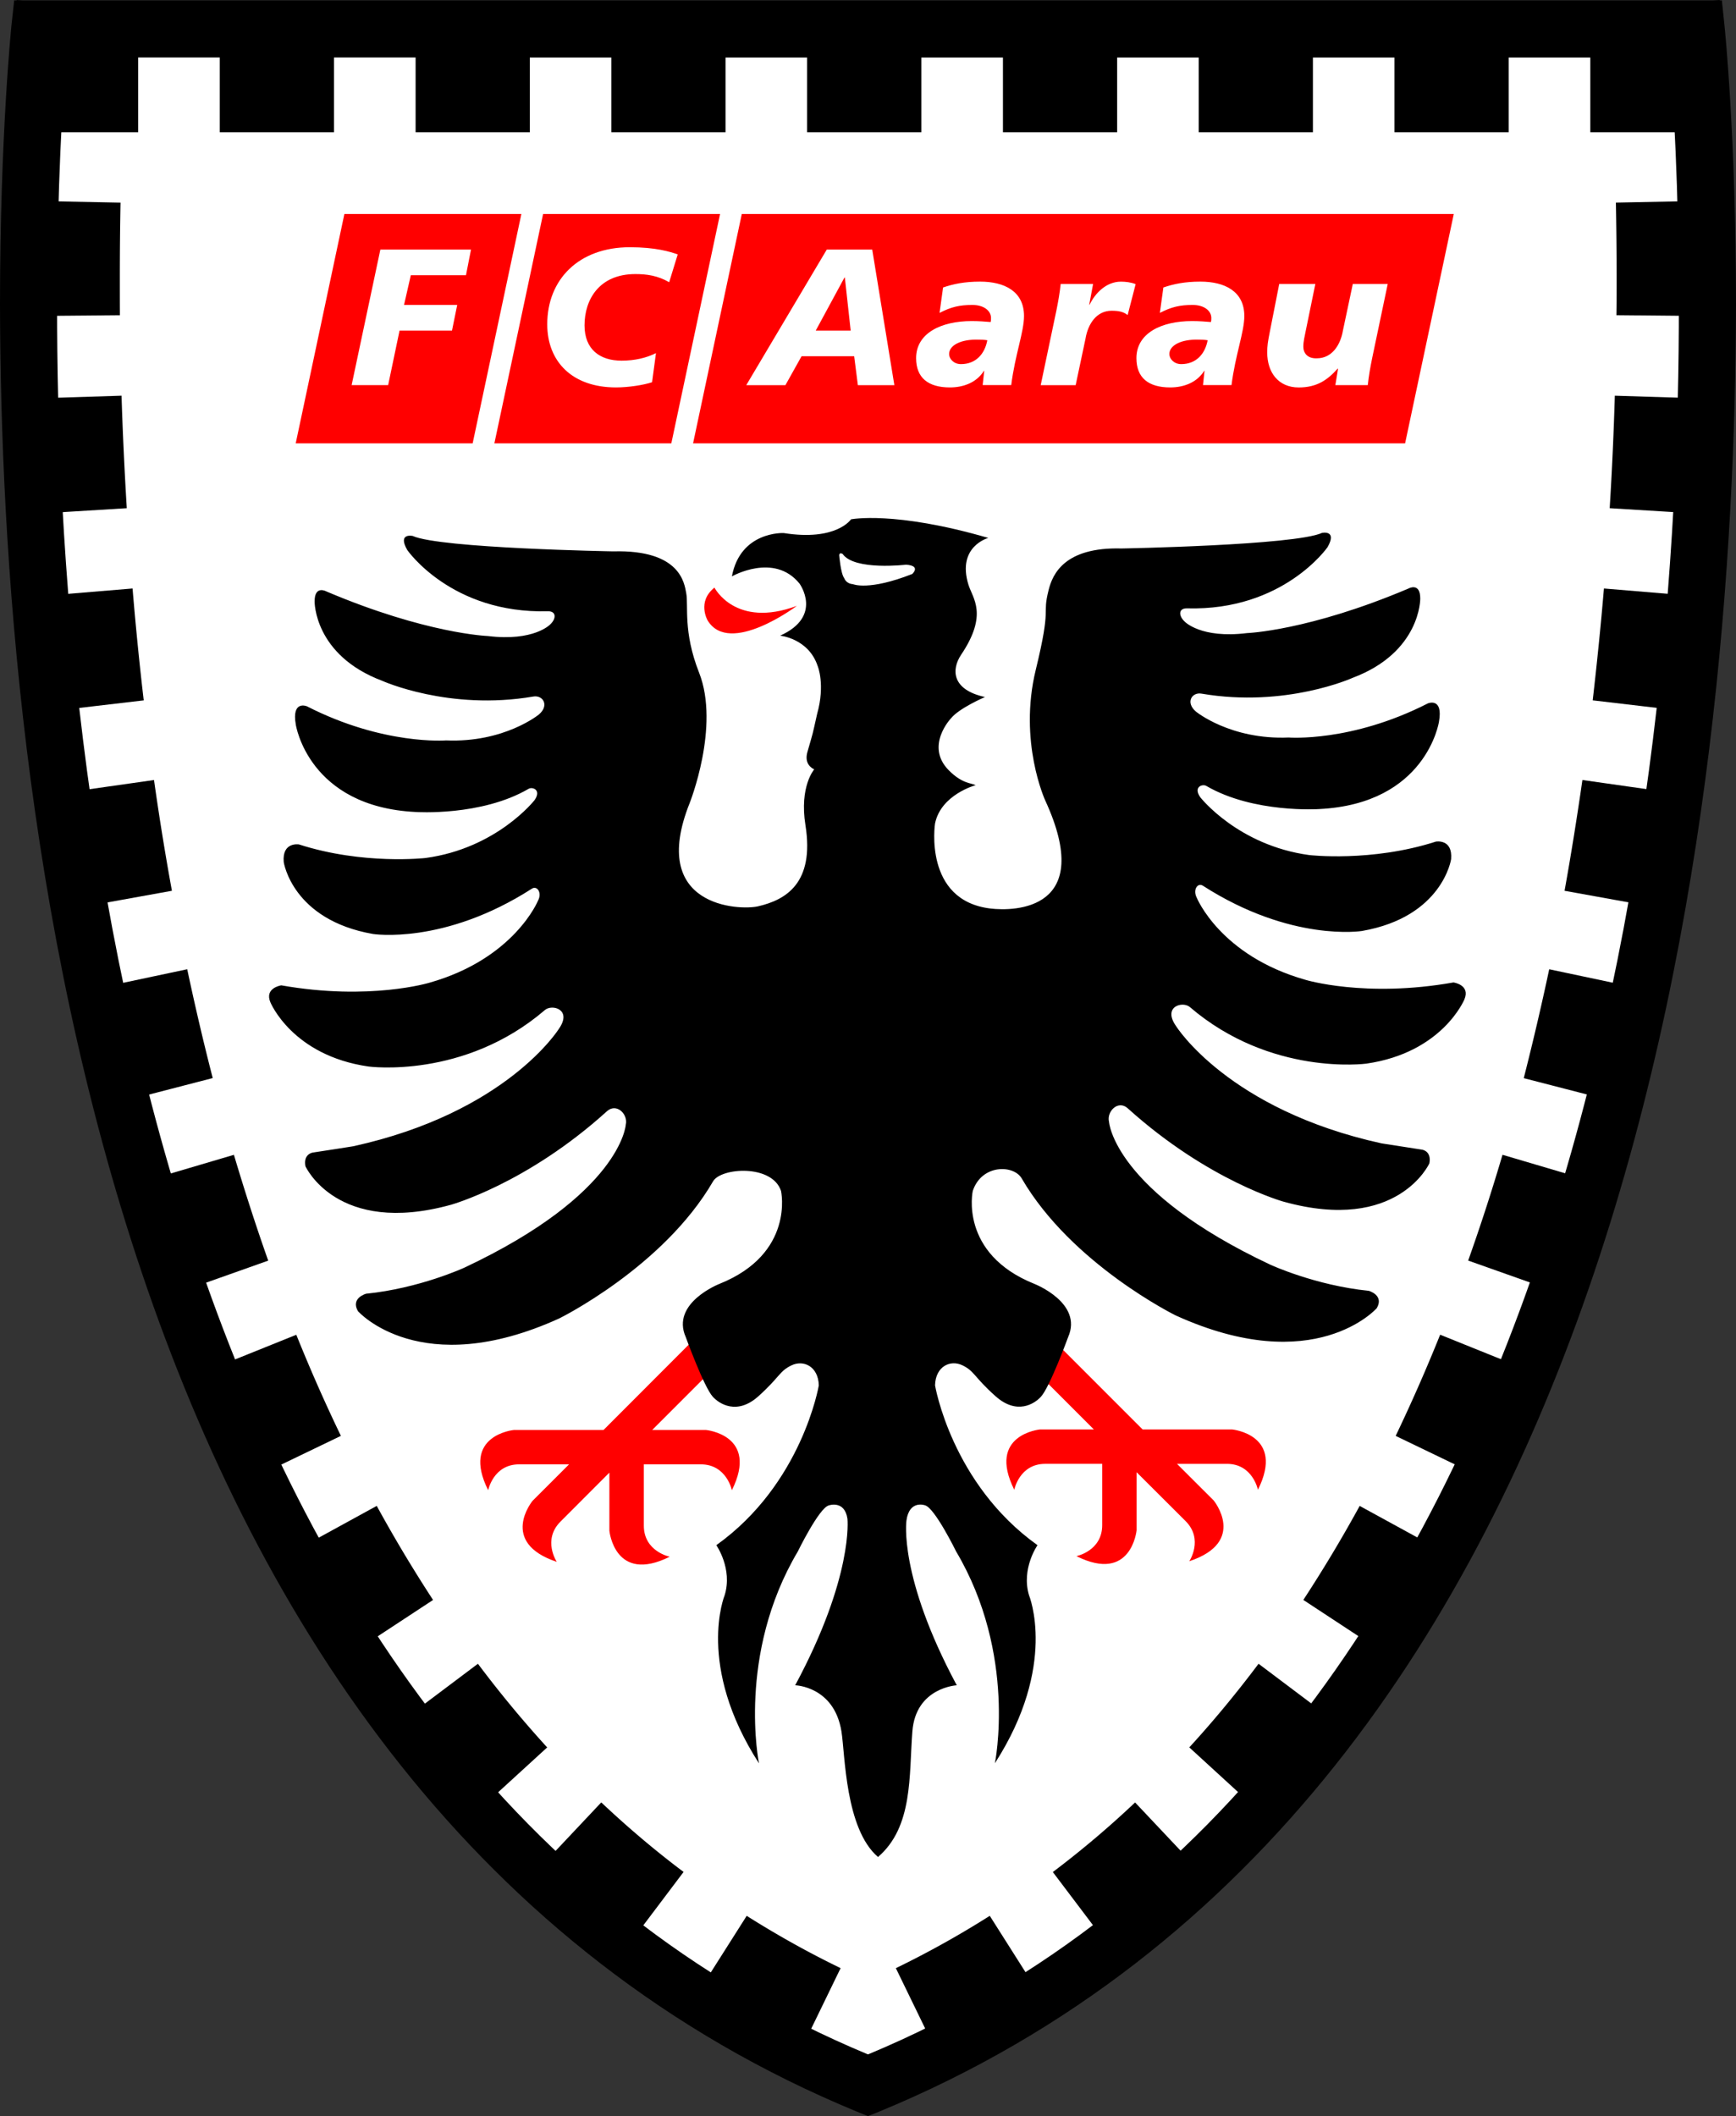 <svg xmlns="http://www.w3.org/2000/svg" viewBox="0 0 572.84 697.98"><rect x="0" y="0" width="572.84" height="697.98" fill="#333333" stroke="none"/><path fill="#fff" d="M559.695 9.54s56.82 543.71-273.269 678.28C-43.662 553.25 13.154 9.54 13.154 9.54h546.541"/><path d="M18.848 100.5c-.332 159.256 32.139 479.16 267.568 577.134 235.409-97.994 267.889-417.878 267.559-577.109 0-39.04-1.845-68.045-2.91-81.56H21.787c-1.064 13.505-2.94 42.48-2.94 81.535zm264.014 596.054C30.4 592.54.301 261.796 0 100.5 0 44.755 3.76 8.8 3.76 8.555l.918-8.44H559.68V9.53.115h8.495l.88 8.44c.025.245 3.785 36.23 3.785 91.97-.33 161.272-30.43 491.974-282.85 596.03l-3.583 1.425-3.545-1.426"/><path d="M2.969 38.68C4.053 14.5 5.479.3 5.518 0v.03l37.47 3.75c.03.065-1.338 13.2-2.363 36.57L2.969 38.68zM1.855 91.96c0-9.195.088-17.86.245-25.915v.04l37.675.75c-.156 7.805-.234 16.19-.234 25.125 0 3.9 0 7.905.02 12.015l-37.647.33c-.059-4.2-.059-8.32-.059-12.345zm.596 39.71v.03-.03zm0 .03 37.656-1.185c.371 11.84.938 24.25 1.729 37.11L4.209 169.93c-.82-13.28-1.387-26.045-1.758-38.23zm3.73 65.525 37.56-3.115c1.005 12.013 2.206 24.337 3.69 36.905L9.992 235.4a1176.23 1176.23 0 0 1-3.81-38.175zm7.325 65.363h.03l37.285-5.303a908.492 908.492 0 0 0 5.907 36.533l-37.08 6.69a972.627 972.627 0 0 1-6.142-37.92zm11.406 64.922 36.865-7.813c2.549 11.963 5.333 23.945 8.419 35.898l-36.475 9.444a859.964 859.964 0 0 1-8.809-37.53zm16.133 64.072 36.142-10.674c3.487 11.709 7.237 23.359 11.319 34.902l-35.498 12.588a747.913 747.913 0 0 1-11.963-36.816zm21.767 62.754 34.962-14.073a543.203 543.203 0 0 0 14.716 33.35l-33.965 16.348a600.495 600.495 0 0 1-15.713-35.625zm28.458 60.449c0 .01.01.01.01.019l-.01.012v-.032zm.01.019 33.036-18.095a463.486 463.486 0 0 0 18.584 31.027l-31.474 20.674a479.235 479.235 0 0 1-20.147-33.606zm36.308 56.612 30.117-22.635a370.797 370.797 0 0 0 22.851 27.594l-27.812 25.429a403.718 403.718 0 0 1-25.156-30.389zm44.98 50.519 25.84-27.425c8.604 8.115 17.618 15.775 27.159 22.94l-22.705 30.1c-10.655-8.031-20.733-16.595-30.293-25.615zm53.633 41.805 20.195-31.814c9.864 6.23 20.157 12.009 30.987 17.253l-16.465 33.897a353.4 353.4 0 0 1-34.717-19.336M529.98 3.8h.04L567.49.01c.03.3 1.455 14.5 2.52 38.69l-37.655 1.64C531.32 16.97 530.02 3.835 529.98 3.8zm3.4 100.165c.065-4.09.065-8.105.065-11.985 0-8.955-.095-17.36-.24-25.155l37.685-.76c.155 8.045.235 16.72.235 25.915 0 3.995 0 8.125-.02 12.345l-37.725-.36zm-2.22 63.66c.805-12.87 1.34-25.27 1.7-37.11l37.66 1.185c-.365 12.165-.94 24.97-1.76 38.22l-37.6-2.295zm-5.605 63.38c1.445-12.558 2.695-24.882 3.705-36.895l37.525 3.125A1159.195 1159.195 0 0 1 563 235.4l-37.445-4.394zm-9.285 62.813c2.215-12.295 4.15-24.492 5.89-36.543l37.315 5.313c-1.79 12.5-3.82 25.156-6.125 37.929l-37.08-6.699zm-13.465 61.807a934.196 934.196 0 0 0 8.395-35.899l-.03-.029 36.905 7.803a882.318 882.318 0 0 1-8.805 37.529l-36.465-9.405zm-18.342 60.166a669.955 669.955 0 0 0 11.328-34.893l36.134 10.674a748.71 748.71 0 0 1-11.915 36.806l-35.547-12.587zm-23.926 57.832a563.373 563.373 0 0 0 14.678-33.38l34.95 14.082c-4.85 12.051-10.065 23.946-15.712 35.625l-33.916-16.328zm-30.468 54.101a458.425 458.425 0 0 0 18.593-31.006l33.047 18.077a470.437 470.437 0 0 1-20.146 33.625l-31.494-20.696zm-37.627 48.641c8.037-8.775 15.654-17.994 22.851-27.584l30.088 22.635a395.326 395.326 0 0 1-25.146 30.4l-27.793-25.451zm-45.03 41.115a319.368 319.368 0 0 0 27.159-22.97v.03l25.849 27.405a369.545 369.545 0 0 1-30.284 25.605l-22.724-30.07zm-51.797 31.71a315.639 315.639 0 0 0 30.986-17.265l20.176 31.795c-11.045 7.01-22.578 13.494-34.687 19.356l-16.475-33.885"/><path d="M7.92 43.625V5.945h37.676v37.68H7.92zm64.6 0V5.945h37.685v37.68H72.519zm64.618 0V5.945h37.686v37.68h-37.686zm64.59 0V5.945h37.686v37.68h-37.685zm64.6 0V5.945h37.685v37.68h-37.685zm64.62 0V5.945h37.685v37.68h-37.685zm64.599 0V5.945h37.685v37.68h-37.685zm64.6 0V5.945h37.676v37.68h-37.676zm64.618 0V5.945h37.685v37.68h-37.685"/><path fill="red" d="M169.58 471.67h29.57l33.243-33.282 7.88 8.213-25.068 25.069h17.754s17.598 1.66 8.545 19.873c0 0-1.728-8.535-10.244-8.535h-18.809v20.232c0 8.52 8.545 10.234 8.545 10.234-18.184 9.057-19.912-8.545-19.912-8.545v-19.197l-16.153 16.174c-6.015 6.045-1.21 13.26-1.21 13.26-19.249-6.426-7.999-20.118-7.999-20.118l12.051-12.04H171.28c-8.496 0-10.195 8.534-10.195 8.534-9.102-18.213 8.496-19.873 8.496-19.873m236.972-.175H377.04l-33.281-33.272-7.852 8.223 25.04 25.049h-17.754s-17.599 1.66-8.507 19.892c0 0 1.69-8.544 10.205-8.544H363.7v20.212c0 8.536-8.506 10.227-8.506 10.227 18.154 9.064 19.854-8.516 19.854-8.516v-19.17l16.172 16.125c6.015 6.045 1.22 13.24 1.22 13.24 19.248-6.394 8.028-20.068 8.028-20.068l-12.08-12.05h16.474c8.516 0 10.225 8.544 10.225 8.544 9.091-18.232-8.536-19.893-8.536-19.893M235.752 193.82s6.885 13.572 27.197 6.013c0 0-22.216 16.7-29.443 4.824 0 0-3.623-6.171 2.246-10.837"/><path d="M301.015 189.325c-14.394 5.665-19.56 3.36-19.56 3.36-2.353-.165-2.89-2.01-2.89-2.01-1.172-1.515-1.651-7.6-1.651-7.6.146-1.035 1.162-.33 1.162-.33 3.877 5.545 20.898 3.515 20.898 3.515 5.088.35 2.041 3.065 2.041 3.065m-35.234 82.862c3.057 19.209-6.572 24.678-15.693 26.767-6.104 1.387-36.211.284-22.539-34.004 0 0 10.136-25.332 3.125-43.105-5.342-13.555-3.438-22.08-4.239-26.22-.605-3.175-1.855-14.355-24.072-13.76 0 0-57.139-.995-66.172-5.08 0 0-5.097-1.13-1.806 4.63 0 0 14.55 21.075 46.425 20.205 2.803-.039 2.784 2.452.752 4.336 0 0-5.312 5.713-20.625 3.828 0 0-20.224-.703-53.213-14.689 0 0-3.944-2.235-3.905 3.332 0 0-.216 17.666 22.323 26.143 0 0 22.013 9.951 49.854 5.176 3.115-.538 5.381 2.88 1.826 5.927 0 0-11.416 9.356-30.615 8.545 0 0-20.674 1.67-45.928-11.25 0 0-5.117-2.158-3.662 6.084 0 0 4.121 27.07 39.6 28.78 0 0 21.601 1.474 37.216-7.647 1.241-.742 4.336.323 1.963 3.73 0 0-12.392 15.899-35.967 19.092 0 0-20.507 2.373-41.796-4.482 0 0-5.596-.928-5.01 5.82 0 0 2.793 19.053 29.433 23.721 0 0 23.36 3.74 52.471-14.951 1.7-1.094 3.408 1.347 2.012 3.945 0 0-7.774 19.121-35.791 27.07 0 0-19.727 6.035-48.926.88 0 0-5.615.81-3.603 5.585 0 0 7.177 17.578 32.402 21.191 0 0 31.494 4.278 58.183-18.632 2.383-2.051 9.131-.196 4.581 6.25 0 0-17.178 27.578-67.852 38.691 0 0-7.979 1.28-13.32 2.07 0 0-3.194.43-2.432 4.502 0 0 10.42 23.106 48.037 12.716-.293.068 24.815-6.729 51.465-30.85 3.193-2.872 7.061 1.054 6.201 4.482 0 0-1.455 22.784-53.31 47.139 0 0-14.766 6.806-32.383 8.574 0 0-5.196 1.426-2.666 5.762 0 0 20.547 23.232 66.396 2.393 0 0 34.356-16.914 50.781-45.235 2.608-4.521 19.473-5.713 22.422 3.183 0 0 4.61 20.664-20.322 30.645 0 0-16.123 6.299-11.113 17.558 0 0 5.987 16.446 8.916 19.668 2.119 2.334 8.008 6.202 15.078-.185 7.11-6.386 6.827-8.213 10.86-10.146 3.994-1.953 8.887.322 9.043 6.592 0 0-5.44 32.46-33.819 52.706 0 0 5.469 7.781 2.744 16.541 0 0-9.512 23.084 11.338 55.42 0 0-7.393-35.84 12.812-69.88 0 0 6.963-14.28 10.206-15.197 0 0 5.244-1.875 6.171 4.412 0 0 2.09 18.945-17.246 54.916 0 0 12.871.298 15.274 15.254 1.211 7.605 1.211 32.095 12.06 41.384 11.612-9.969 10.205-26.884 11.338-41.414 1.104-14.525 14.649-15.225 14.649-15.225-19.297-35.97-16.611-54.29-16.611-54.29.928-7.01 6.162-5.067 6.162-5.067 3.242.927 10.225 15.197 10.225 15.197 20.205 34.061 12.802 69.879 12.802 69.879 20.83-32.34 11.27-55.399 11.27-55.399-2.647-8.79 2.793-16.53 2.793-16.53-28.38-20.257-33.809-52.718-33.809-52.718.166-6.269 5.029-8.545 9.043-6.61 4.024 1.942 3.74 3.788 10.869 10.146 7.09 6.367 12.92 2.548 15.039.205 2.959-3.223 8.965-19.659 8.965-19.659 4.98-11.279-11.142-17.558-11.142-17.558-24.922-10.01-20.323-30.664-20.323-30.664 2.979-8.877 13.516-8.653 16.143-4.121 16.465 28.3 50.79 45.185 50.79 45.185 45.87 20.86 66.358-2.363 66.358-2.363 2.549-4.306-2.607-5.742-2.607-5.742-17.627-1.768-32.422-8.584-32.422-8.584-51.826-24.356-53.301-47.139-53.301-47.139-.86-3.428 3.008-7.363 6.182-4.473 26.709 24.102 51.816 30.918 51.533 30.821 37.578 10.4 47.998-12.686 47.998-12.686.762-4.111-2.441-4.502-2.441-4.502-5.342-.81-13.321-2.07-13.321-2.07-50.664-11.113-67.851-38.71-67.851-38.71-4.512-6.427 2.187-8.321 4.59-6.241 26.699 22.881 58.174 18.652 58.174 18.652 25.234-3.613 32.412-21.22 32.412-21.22 2.011-4.786-3.614-5.567-3.614-5.567-29.16 5.176-48.906-.879-48.906-.879-28.047-7.959-35.801-27.05-35.801-27.05-1.386-2.667.313-5.069 2.002-3.985 29.131 18.711 52.49 14.941 52.49 14.941 26.631-4.629 29.434-23.691 29.434-23.691.567-6.797-5.02-5.791-5.02-5.791-21.288 6.846-41.777 4.443-41.777 4.443-23.593-3.203-35.986-19.082-35.986-19.082-2.373-3.418.723-4.453 1.982-3.74 15.616 9.111 37.207 7.647 37.207 7.647 35.469-1.719 39.58-28.77 39.58-28.77 1.475-8.242-3.662-6.084-3.662-6.084-25.273 12.9-45.918 11.25-45.918 11.25-19.199.811-30.605-8.545-30.605-8.545-3.565-3.047-1.299-6.465 1.807-5.928 27.87 4.766 49.863-5.195 49.863-5.195 22.529-8.447 22.344-26.123 22.344-26.123.029-5.595-3.955-3.32-3.955-3.32-32.94 13.955-53.194 14.668-53.194 14.668-15.303 1.894-20.615-3.819-20.615-3.819-2.031-1.904-2.051-4.404.79-4.336 31.827.87 46.388-20.193 46.388-20.193 3.29-5.785-1.827-4.7-1.827-4.7-8.994 4.11-66.162 5.14-66.162 5.14-18.877-.51-22.773 8.515-24.072 13.755-2.226 8.88 1.094 4.426-4.219 26.233-5.8 23.73 3.106 43.095 3.106 43.095 16.699 36.26-10.127 36.631-18.076 35.674-22.159-2.666-18.282-28.008-18.282-28.008 1.934-9.599 13.409-12.675 13.409-12.675-1.416-.733-4.414-.44-8.819-4.864-8.027-8.027.655-17.158.655-17.158 2.695-3.389 11.24-7.05 11.24-7.05-11.026-2.413-11.123-9.102-7.852-13.975 8.955-13.33 3.799-18.562 2.403-23.047-3.916-12.675 6.552-15.46 6.552-15.46-31.045-9.015-45.312-6.13-45.312-6.13s-4.795 7.285-22.227 4.52c0 0-14.267-.695-17.07 14.295 0 0 13.935-7.975 22.305 2.375 0 0 7.9 10.781-6.397 17.177 0 0 9.346.87 12.393 10.02 0 0 2.549 6.064-.176 15.771-1.787 7.93-1.065 5.117-3.203 12.559-.85 2.94.303 4.814 2.236 5.762 0 0-4.932 5.586-2.89 18.408"/><path fill="red" d="M113.642 70.585h58.399l-16.074 75.645H97.578l16.064-75.645m65.567 0h58.398l-16.083 75.645h-58.389l16.074-75.645m65.566 0h234.942l-16.064 75.645H228.7l16.074-75.645"/><path fill="#fff" d="M125.508 82.325h29.912l-1.66 8.465h-18.203l-2.236 9.785h17.548l-1.718 8.46h-17.306l-3.769 18.005h-12.05l9.482-44.715m95.302 10.76c-3.779-2.175-7.363-2.685-11.152-2.685-11.963 0-16.777 8.435-16.777 16.915 0 7.94 5.058 11.65 12.246 11.65 4.287 0 8.183-.91 11.328-2.49l-1.289 9.6c-2.871.955-7.871 1.715-11.905 1.715-14.414 0-22.685-8.505-22.685-20.82 0-14.84 10.45-25.42 27.236-25.42 8.574 0 13.389 1.485 15.821 2.375l-2.822 9.16m57.969-1.535h-.127l-9.474 17.485h11.524L278.78 91.55zm-5.957-9.235h14.99l7.304 44.725h-12.041l-1.22-9.54h-17.354l-5.332 9.54h-12.92l26.573-44.725m44.267 37.79c4.931 0 7.871-3.385 8.701-7.87-.957-.195-2.364-.195-3.067-.195-5.517-.175-9.54 1.795-9.54 4.745 0 1.525 1.474 3.32 3.906 3.32m7.676 2.26-.118-.14v.14c-2.431 3.835-6.738 5.425-11.21 5.425-7.178 0-11.143-3.19-11.143-9.655 0-8.205 8.183-12.235 18.379-12.235 2.304 0 4.619.185 6.211.32.127-.45.127-.9.127-1.345 0-2.365-2.363-4.29-6.143-4.29-4.18 0-6.982.635-10.84 2.625l1.163-8.385c3.388-1.155 7.04-1.935 12.236-1.935 7.93 0 14.473 3.145 14.473 11.34 0 5.25-2.95 12.75-4.22 22.79h-9.423l.508-4.655m35.927-28.705-1.269 6.855h.117c1.865-3.915 5.586-7.615 10.322-7.615 1.533 0 3.33.195 4.873.82l-2.637 10.195c-1.474-1.16-3.134-1.415-5.312-1.415-4.873 0-7.754 4.23-8.584 9.16l-3.261 15.38h-11.534l5.186-24.66c.585-2.89 1.093-5.71 1.406-8.72h10.693m29.083 26.445c4.931 0 7.89-3.385 8.72-7.87-.966-.195-2.373-.195-3.076-.195-5.508-.175-9.56 1.795-9.56 4.745 0 1.525 1.494 3.32 3.916 3.32m7.675 2.26-.117-.14v.14c-2.422 3.835-6.739 5.425-11.201 5.425-7.188 0-11.143-3.19-11.143-9.655 0-8.205 8.184-12.235 18.37-12.235 2.314 0 4.619.185 6.21.32.137-.45.137-.9.137-1.345 0-2.365-2.373-4.29-6.142-4.29-4.18 0-6.983.635-10.84 2.625l1.162-8.385c3.389-1.155 7.04-1.935 12.236-1.935 7.93 0 14.473 3.145 14.473 11.34 0 5.25-2.95 12.75-4.229 22.79h-9.404l.488-4.655m55.293-4.045c-.586 2.88-1.093 5.705-1.406 8.71h-10.703l.898-5.44h-.136c-3.33 3.71-6.797 6.21-12.862 6.21-6.738 0-10.38-5-10.38-11.52 0-2.245.195-3.515.898-7.05l3.066-15.57h11.914l-3.203 15.635c-.322 1.66-.761 3.32-.761 5.07 0 1.97 1.269 3.955 4.472 3.82 4.883 0 7.744-4.21 8.594-9.15l3.262-15.375h11.523l-5.176 24.66"/></svg>